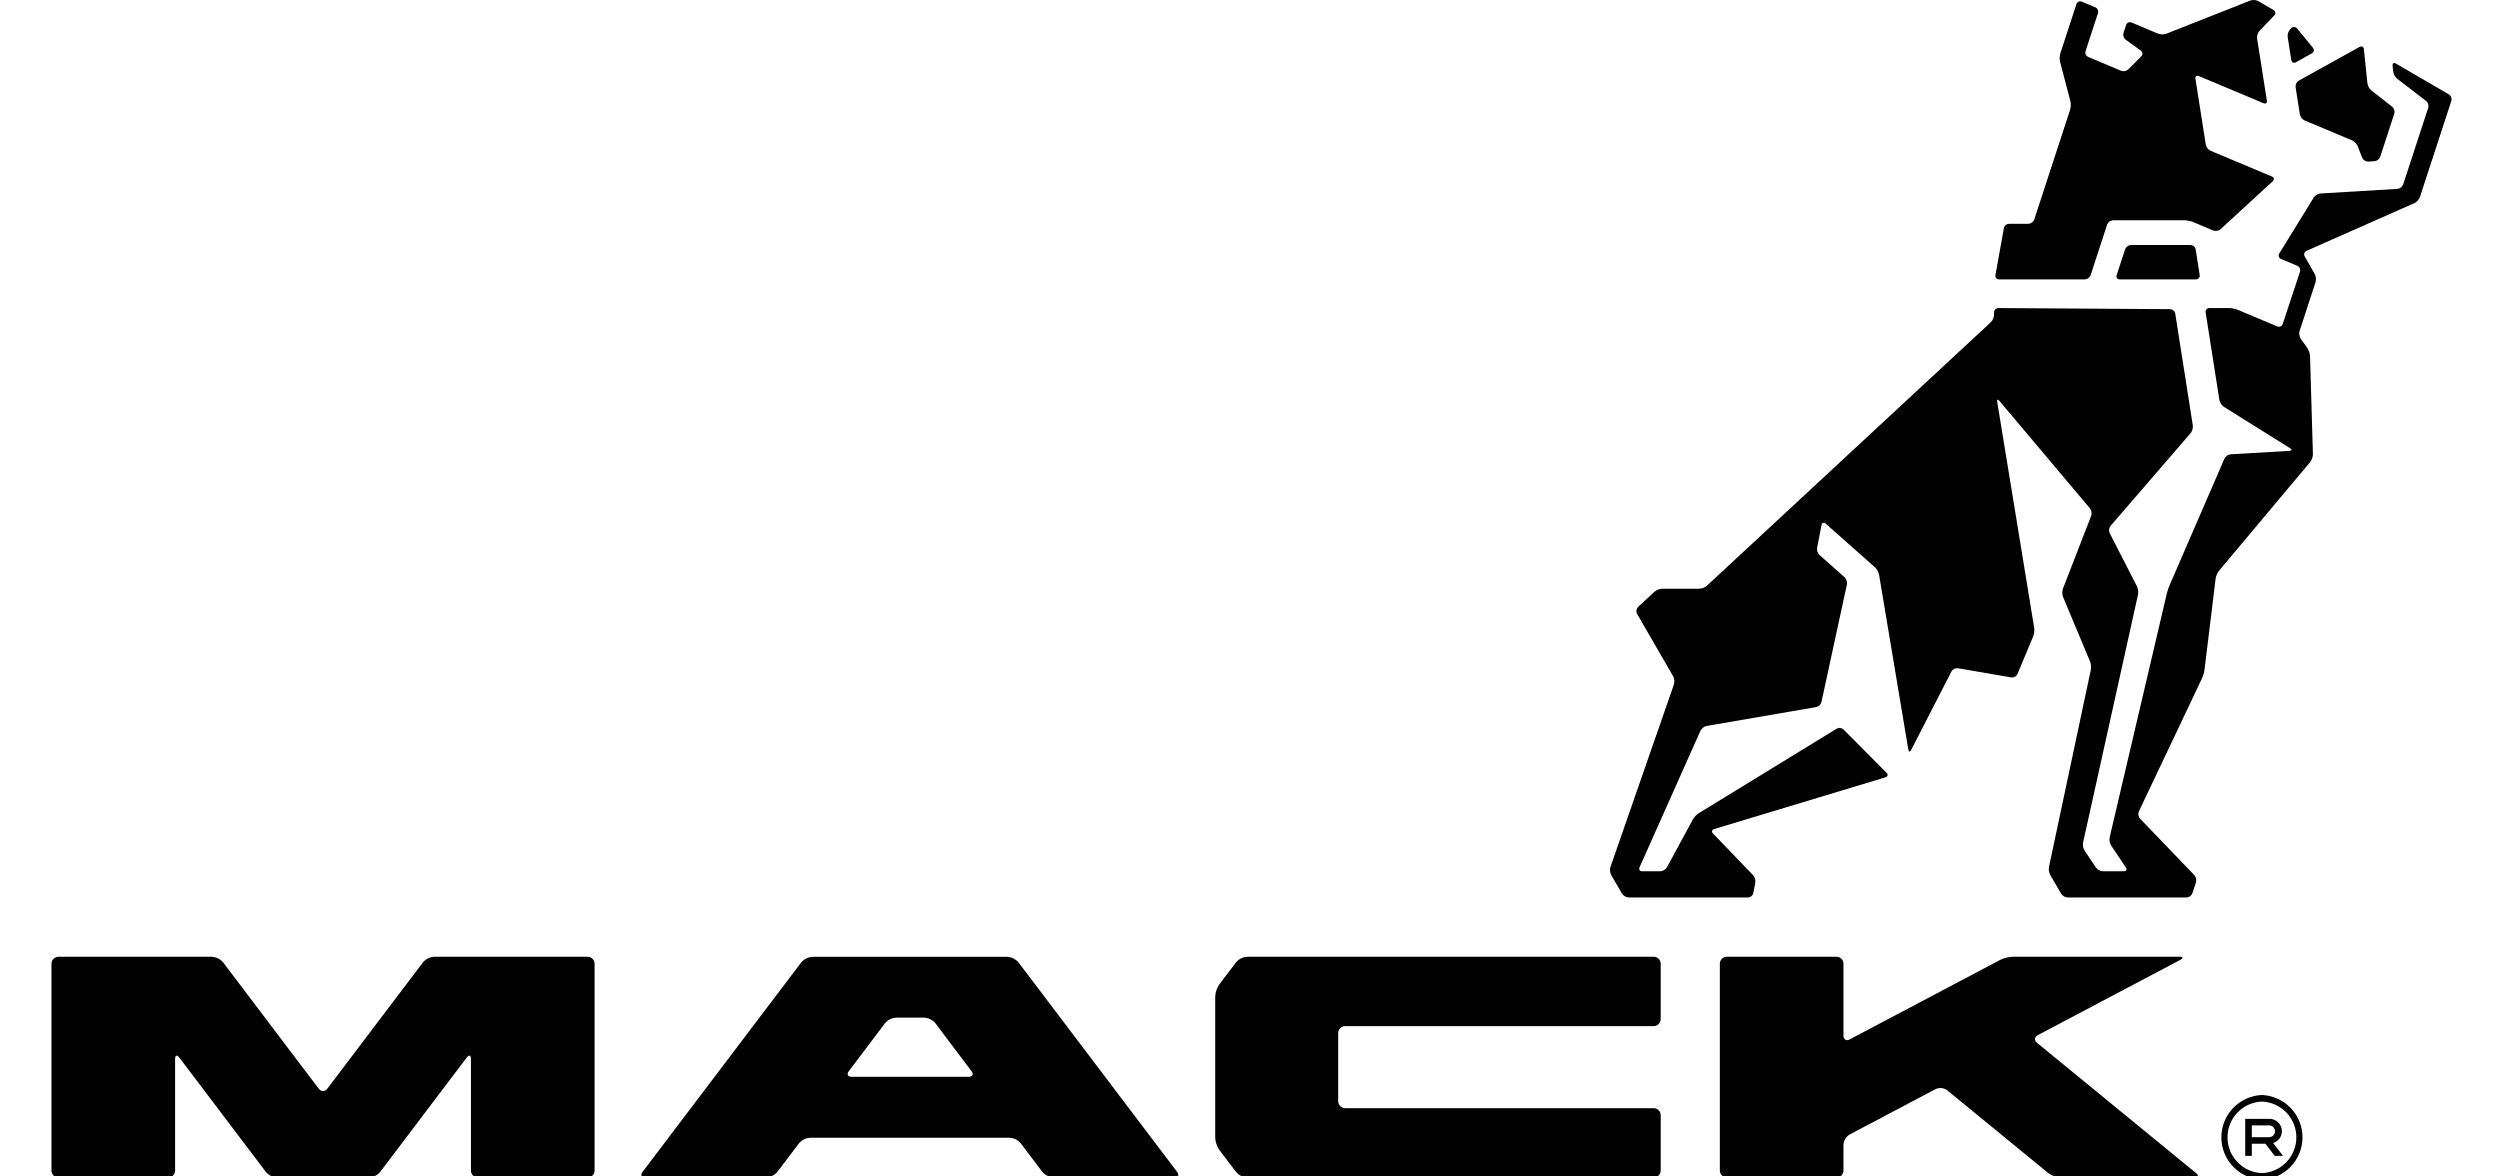 <svg width="340" height="160" viewBox="0 0 340 160" fill="none" xmlns="http://www.w3.org/2000/svg">
<g clip-path="url(#clip0)">
<path d="M310.341 153.851C310.341 153.629 310.297 153.409 310.211 153.203C310.126 152.998 310.001 152.812 309.844 152.655C309.686 152.498 309.5 152.374 309.294 152.289C309.089 152.205 308.869 152.161 308.647 152.162H305.35V157.202H306.247V155.55H308.093L309.363 157.202H310.493L309.145 155.449C309.487 155.343 309.788 155.132 310.003 154.845C310.218 154.558 310.336 154.21 310.341 153.851ZM306.247 154.655V153.05H308.647C308.851 153.063 309.042 153.154 309.181 153.303C309.321 153.452 309.399 153.648 309.399 153.852C309.399 154.057 309.321 154.253 309.181 154.402C309.042 154.551 308.851 154.642 308.647 154.655H306.247Z" fill="#010101"/>
<path d="M307.622 148.919C306.138 148.981 304.735 149.615 303.707 150.688C302.679 151.761 302.105 153.19 302.105 154.677C302.105 156.164 302.679 157.593 303.707 158.666C304.735 159.739 306.138 160.373 307.622 160.435C309.106 160.373 310.509 159.739 311.537 158.666C312.565 157.593 313.139 156.164 313.139 154.677C313.139 153.19 312.565 151.761 311.537 150.688C310.509 149.615 309.106 148.981 307.622 148.919ZM307.622 159.543C306.364 159.497 305.173 158.963 304.3 158.056C303.427 157.149 302.939 155.938 302.939 154.678C302.939 153.419 303.427 152.208 304.3 151.301C305.173 150.394 306.364 149.86 307.622 149.814C308.88 149.86 310.07 150.394 310.944 151.301C311.817 152.208 312.305 153.419 312.305 154.678C312.305 155.938 311.817 157.149 310.944 158.056C310.07 158.963 308.88 159.497 307.622 159.543ZM79.916 130.119H59.048C58.757 130.136 58.473 130.211 58.212 130.34C57.951 130.47 57.718 130.651 57.529 130.872L44.503 148.078C44.191 148.488 43.67 148.488 43.361 148.078L30.335 130.872C30.145 130.651 29.913 130.47 29.652 130.34C29.391 130.211 29.107 130.136 28.816 130.119H7.955C7.83 130.118 7.706 130.142 7.59 130.19C7.475 130.237 7.37 130.307 7.281 130.395C7.192 130.483 7.122 130.588 7.074 130.703C7.025 130.819 7 130.942 7 131.067V159.197C7 159.718 7.427 160.142 7.955 160.142H22.866C22.99 160.143 23.113 160.119 23.228 160.071C23.343 160.024 23.448 159.954 23.536 159.867C23.624 159.779 23.694 159.674 23.742 159.559C23.789 159.444 23.814 159.321 23.814 159.197V144.027C23.814 143.502 24.076 143.418 24.385 143.828L36.167 159.392C36.358 159.614 36.592 159.795 36.855 159.924C37.118 160.053 37.404 160.127 37.697 160.142H50.171C50.462 160.126 50.748 160.051 51.01 159.923C51.272 159.794 51.506 159.613 51.697 159.392L63.475 143.828C63.788 143.418 64.047 143.502 64.047 144.027V159.197C64.047 159.718 64.474 160.142 64.998 160.142H79.916C80.167 160.142 80.407 160.043 80.585 159.866C80.763 159.688 80.863 159.448 80.864 159.197V131.067C80.864 130.816 80.764 130.575 80.586 130.397C80.408 130.219 80.167 130.119 79.916 130.119ZM224.907 130.119H169.622C169.332 130.135 169.047 130.21 168.787 130.34C168.526 130.469 168.294 130.65 168.106 130.872L165.847 133.846C165.498 134.348 165.298 134.938 165.269 135.549V154.709C165.269 155.234 165.528 156.001 165.847 156.418L168.106 159.385C168.293 159.609 168.524 159.792 168.785 159.922C169.046 160.052 169.331 160.127 169.622 160.142H224.907C225.159 160.141 225.4 160.041 225.578 159.862C225.755 159.684 225.855 159.442 225.855 159.19V151.661C225.855 151.409 225.755 151.168 225.578 150.99C225.4 150.812 225.159 150.712 224.907 150.712H182.943C182.692 150.71 182.451 150.609 182.274 150.431C182.096 150.253 181.996 150.011 181.995 149.76V140.498C181.995 139.976 182.426 139.552 182.943 139.552H224.907C225.159 139.551 225.399 139.45 225.577 139.271C225.754 139.093 225.854 138.852 225.855 138.6V131.067C225.854 130.816 225.754 130.575 225.577 130.398C225.399 130.22 225.158 130.12 224.907 130.119ZM277.04 141.83C276.636 141.5 276.677 141.026 277.14 140.78L296.502 130.553C296.969 130.311 296.922 130.115 296.398 130.115H273.803C273.278 130.115 272.475 130.311 272.011 130.553L251.547 141.362C251.089 141.605 250.71 141.372 250.71 140.851V131.061C250.709 130.81 250.608 130.569 250.431 130.392C250.253 130.215 250.012 130.115 249.762 130.115H234.847C234.596 130.115 234.356 130.215 234.178 130.392C234 130.569 233.9 130.81 233.899 131.061V159.19C233.899 159.718 234.326 160.142 234.847 160.142H249.762C250.013 160.141 250.254 160.041 250.432 159.862C250.61 159.684 250.71 159.442 250.71 159.19V155.688C250.726 155.405 250.811 155.131 250.957 154.888C251.102 154.646 251.305 154.442 251.547 154.295L263.251 148.115C263.503 148 263.781 147.954 264.056 147.982C264.331 148.011 264.594 148.112 264.817 148.276L278.569 159.54C279.06 159.901 279.645 160.11 280.253 160.142H298.445C298.966 160.142 299.067 159.87 298.664 159.54L277.04 141.83ZM138.516 130.886C138.326 130.664 138.094 130.482 137.833 130.352C137.572 130.222 137.287 130.146 136.996 130.129H110.488C110.197 130.146 109.912 130.222 109.651 130.352C109.39 130.482 109.158 130.664 108.969 130.886L87.385 159.385C87.072 159.802 87.24 160.142 87.761 160.142L104.192 160.129C104.483 160.112 104.768 160.036 105.029 159.908C105.291 159.779 105.524 159.599 105.715 159.378L108.659 155.493C108.848 155.27 109.08 155.087 109.341 154.957C109.602 154.827 109.887 154.752 110.179 154.736H137.305C137.597 154.752 137.882 154.828 138.143 154.958C138.404 155.088 138.636 155.27 138.825 155.493L141.763 159.378C142.082 159.786 142.771 160.129 143.289 160.129L159.716 160.142C160.237 160.142 160.412 159.802 160.092 159.385L138.516 130.886ZM131.749 146.443H115.816C115.295 146.443 115.127 146.096 115.436 145.682L120.36 139.159C120.549 138.935 120.78 138.752 121.042 138.622C121.303 138.491 121.588 138.415 121.88 138.398H125.685C126.213 138.398 126.892 138.742 127.211 139.159L132.125 145.682C132.445 146.096 132.27 146.443 131.749 146.443ZM271.873 37.996H283.541C283.713 37.988 283.879 37.929 284.018 37.828C284.157 37.726 284.263 37.586 284.324 37.424L286.576 30.531C286.638 30.368 286.746 30.228 286.887 30.126C287.028 30.024 287.196 29.966 287.369 29.959H297.08C297.413 29.959 297.934 30.063 298.24 30.187L300.993 31.348C301.296 31.473 301.749 31.399 301.991 31.173L309.094 24.646C309.339 24.424 309.286 24.135 308.983 24.004L300.633 20.502C300.47 20.422 300.327 20.306 300.215 20.162C300.103 20.019 300.026 19.852 299.988 19.674L298.579 10.704C298.532 10.382 298.737 10.22 299.04 10.345L307.834 14.035C308.136 14.166 308.344 14.002 308.294 13.672L306.966 5.231C306.948 5.046 306.967 4.86 307.023 4.683C307.078 4.506 307.169 4.342 307.289 4.201L309.302 2.095C309.531 1.86 309.484 1.527 309.202 1.362L307.131 0.151C306.965 0.067 306.783 0.017 306.598 0.004C306.412 -0.01 306.225 0.014 306.049 0.073L294.606 4.591C294.243 4.711 293.85 4.705 293.49 4.575L289.89 3.061C289.82 3.03 289.743 3.015 289.666 3.016C289.59 3.018 289.514 3.035 289.444 3.067C289.374 3.1 289.312 3.146 289.262 3.204C289.211 3.262 289.173 3.33 289.151 3.404L288.798 4.477C288.697 4.793 288.831 5.207 289.094 5.399L291.147 6.883C291.21 6.924 291.263 6.98 291.301 7.044C291.34 7.109 291.363 7.182 291.369 7.257C291.375 7.332 291.364 7.408 291.337 7.478C291.309 7.549 291.267 7.612 291.211 7.663L289.453 9.429C289.322 9.547 289.162 9.628 288.99 9.663C288.817 9.698 288.638 9.686 288.472 9.628L284.004 7.747C283.856 7.681 283.736 7.563 283.669 7.415C283.601 7.267 283.59 7.099 283.638 6.943L285.322 1.799C285.371 1.644 285.361 1.476 285.294 1.328C285.227 1.179 285.108 1.061 284.959 0.995L283.134 0.225C283.063 0.195 282.987 0.18 282.911 0.181C282.834 0.182 282.759 0.199 282.689 0.231C282.62 0.263 282.557 0.309 282.507 0.367C282.456 0.424 282.418 0.491 282.394 0.564L280.203 7.263C280.097 7.639 280.086 8.035 280.169 8.417L281.574 13.769C281.654 14.152 281.642 14.547 281.537 14.923L276.653 29.864C276.592 30.027 276.484 30.168 276.344 30.269C276.203 30.371 276.036 30.429 275.863 30.436H273.231C273.064 30.442 272.904 30.503 272.776 30.611C272.648 30.72 272.561 30.868 272.529 31.032L271.379 37.404C271.363 37.477 271.364 37.552 271.382 37.624C271.399 37.697 271.433 37.764 271.481 37.821C271.529 37.879 271.589 37.924 271.657 37.954C271.725 37.984 271.799 37.999 271.873 37.996ZM312.237 8.471L314.412 7.256C314.479 7.223 314.538 7.175 314.583 7.116C314.629 7.056 314.659 6.987 314.674 6.914C314.688 6.84 314.684 6.765 314.664 6.693C314.644 6.621 314.607 6.554 314.556 6.499L312.402 3.871C312.355 3.811 312.296 3.761 312.228 3.726C312.16 3.691 312.085 3.672 312.009 3.669C311.932 3.666 311.856 3.68 311.786 3.71C311.716 3.739 311.653 3.784 311.602 3.841L311.45 3.999C311.328 4.139 311.235 4.302 311.179 4.48C311.123 4.657 311.104 4.844 311.124 5.029L311.615 8.164C311.669 8.491 311.945 8.629 312.237 8.471ZM312.2 11.858L312.782 15.553C312.818 15.731 312.895 15.899 313.007 16.043C313.119 16.186 313.263 16.302 313.427 16.38L319.867 19.085C320.17 19.216 320.523 19.576 320.644 19.882L321.259 21.454C321.33 21.611 321.444 21.744 321.589 21.838C321.734 21.931 321.903 21.98 322.076 21.978L322.923 21.925C323.098 21.907 323.264 21.84 323.403 21.733C323.543 21.627 323.65 21.483 323.713 21.319L325.622 15.458C325.669 15.291 325.668 15.113 325.618 14.946C325.568 14.78 325.471 14.63 325.34 14.516L322.499 12.296C322.217 12.043 322.029 11.701 321.968 11.327L321.491 6.684C321.454 6.358 321.192 6.22 320.899 6.378L312.63 10.97C312.482 11.063 312.363 11.195 312.287 11.352C312.211 11.509 312.181 11.685 312.2 11.858Z" fill="#010101"/>
<path d="M333.054 12.841L325.844 8.645C325.562 8.474 325.357 8.612 325.39 8.941L325.478 9.749C325.539 10.125 325.732 10.468 326.022 10.714L329.945 13.729C330.079 13.84 330.178 13.988 330.23 14.155C330.282 14.321 330.285 14.499 330.237 14.668L326.832 25.08C326.77 25.244 326.664 25.387 326.526 25.493C326.388 25.6 326.223 25.667 326.049 25.686L315.582 26.315C315.399 26.336 315.223 26.395 315.065 26.49C314.907 26.585 314.772 26.712 314.667 26.863L309.981 34.477C309.94 34.54 309.914 34.612 309.904 34.687C309.895 34.761 309.902 34.837 309.926 34.909C309.949 34.981 309.988 35.046 310.041 35.101C310.093 35.155 310.156 35.197 310.227 35.224L312.432 36.149C312.741 36.277 312.903 36.64 312.798 36.953L310.452 44.059C310.428 44.132 310.389 44.199 310.338 44.256C310.286 44.313 310.223 44.359 310.153 44.391C310.082 44.422 310.006 44.438 309.929 44.438C309.852 44.439 309.776 44.423 309.706 44.392L304.328 42.131C303.957 41.991 303.567 41.911 303.171 41.895H300.475C300.4 41.892 300.325 41.906 300.256 41.937C300.187 41.967 300.126 42.012 300.077 42.07C300.028 42.127 299.993 42.195 299.974 42.268C299.955 42.34 299.953 42.417 299.968 42.491L301.837 54.411C301.92 54.779 302.135 55.105 302.442 55.326L311.464 60.968C311.743 61.143 311.703 61.301 311.373 61.318L303.366 61.785C303.188 61.805 303.018 61.868 302.871 61.971C302.725 62.073 302.606 62.211 302.526 62.371L295.07 79.576C294.936 79.875 294.764 80.387 294.69 80.71L286.909 113.899C286.843 114.272 286.914 114.657 287.107 114.982L289.124 117.987C289.309 118.263 289.188 118.488 288.855 118.488H285.978C285.795 118.477 285.618 118.427 285.457 118.34C285.296 118.254 285.156 118.133 285.046 117.987L283.5 115.686C283.308 115.359 283.236 114.976 283.295 114.602L290.771 80.858C290.835 80.477 290.784 80.085 290.623 79.734L286.919 72.507C286.845 72.348 286.817 72.171 286.837 71.996C286.858 71.822 286.927 71.656 287.036 71.518L297.921 58.912C298.154 58.615 298.262 58.238 298.223 57.862L295.833 42.645C295.802 42.482 295.716 42.334 295.589 42.225C295.463 42.116 295.304 42.053 295.137 42.047L271.789 41.895C271.71 41.894 271.632 41.909 271.559 41.939C271.486 41.968 271.42 42.012 271.364 42.067C271.308 42.123 271.264 42.189 271.233 42.261C271.203 42.334 271.187 42.412 271.187 42.491V42.814C271.169 43.192 271.013 43.551 270.75 43.823L232.134 79.66C231.84 79.905 231.474 80.048 231.092 80.067H226.043C225.662 80.087 225.297 80.231 225.005 80.478L222.779 82.543C222.659 82.663 222.58 82.818 222.554 82.986C222.528 83.153 222.556 83.325 222.635 83.475L227.553 91.98C227.722 92.318 227.759 92.707 227.657 93.07L219.018 117.919C218.915 118.283 218.953 118.673 219.126 119.01L220.595 121.533C220.694 121.684 220.828 121.81 220.985 121.901C221.142 121.991 221.318 122.044 221.499 122.054H237.734C237.901 122.048 238.061 121.986 238.19 121.88C238.319 121.774 238.409 121.628 238.447 121.465L238.723 120.049C238.748 119.868 238.735 119.683 238.683 119.507C238.631 119.331 238.543 119.169 238.424 119.03L232.971 113.357C232.739 113.122 232.81 112.846 233.129 112.752L256.427 105.714C256.74 105.613 256.811 105.347 256.579 105.111L250.723 99.214C250.599 99.097 250.441 99.024 250.272 99.004C250.104 98.984 249.933 99.019 249.785 99.103L231.032 110.595C230.705 110.813 230.432 111.102 230.232 111.44L226.699 117.96C226.604 118.113 226.474 118.241 226.32 118.333C226.165 118.425 225.991 118.478 225.812 118.488L223.337 118.495C223.008 118.495 222.847 118.246 222.985 117.94L231.264 99.379C231.349 99.216 231.468 99.074 231.613 98.962C231.758 98.85 231.926 98.771 232.104 98.729L246.999 96.162C247.169 96.124 247.326 96.039 247.453 95.918C247.58 95.798 247.671 95.645 247.718 95.476L251.18 79.482C251.207 79.304 251.192 79.122 251.136 78.951C251.08 78.779 250.984 78.624 250.857 78.496L247.459 75.488C247.331 75.361 247.233 75.205 247.176 75.033C247.118 74.861 247.101 74.679 247.126 74.499L247.731 71.407C247.792 71.081 248.044 70.993 248.293 71.216L254.999 77.154C255.274 77.423 255.466 77.766 255.55 78.143L259.533 101.949C259.59 102.272 259.758 102.302 259.91 102.006L265.402 91.314C265.488 91.165 265.615 91.044 265.769 90.967C265.923 90.89 266.096 90.859 266.266 90.88L273.544 92.132C273.711 92.154 273.882 92.122 274.03 92.04C274.178 91.958 274.296 91.831 274.367 91.677L276.515 86.547C276.651 86.181 276.699 85.788 276.653 85.4L271.618 54.639C271.564 54.316 271.692 54.256 271.91 54.508L284.23 69.133C284.339 69.276 284.411 69.443 284.441 69.62C284.471 69.797 284.457 69.978 284.401 70.149L280.559 80.06C280.441 80.424 280.445 80.817 280.572 81.177L284.246 89.958C284.371 90.261 284.418 90.776 284.351 91.102L278.66 117.903C278.6 118.282 278.663 118.67 278.841 119.01L280.31 121.533C280.475 121.819 280.882 122.054 281.208 122.054H297.373C297.546 122.046 297.714 121.988 297.854 121.886C297.995 121.785 298.104 121.644 298.166 121.482L298.65 120.012C298.698 119.839 298.702 119.657 298.663 119.483C298.624 119.308 298.542 119.145 298.425 119.01L291.043 111.335C290.929 111.203 290.853 111.041 290.825 110.868C290.797 110.695 290.818 110.518 290.885 110.356L299.477 92.246C299.615 91.947 299.769 91.432 299.81 91.102L301.326 78.684C301.391 78.299 301.549 77.935 301.786 77.625L314.187 62.835C314.414 62.526 314.543 62.156 314.556 61.772L314.166 48.415C314.131 48.028 314.004 47.654 313.797 47.325L312.906 46.081C312.806 45.924 312.741 45.749 312.713 45.566C312.685 45.383 312.696 45.196 312.745 45.017L314.916 38.363C315.013 37.997 314.974 37.609 314.808 37.269L313.44 34.877C313.402 34.811 313.378 34.738 313.37 34.662C313.361 34.586 313.37 34.509 313.393 34.437C313.417 34.364 313.456 34.297 313.508 34.241C313.559 34.185 313.622 34.14 313.692 34.11L328.368 27.62C328.707 27.448 328.97 27.157 329.108 26.803L333.384 13.712C333.431 13.551 333.424 13.378 333.365 13.221C333.305 13.064 333.196 12.93 333.054 12.841Z" fill="#010101"/>
<path d="M297.917 33.323H289.806C289.633 33.33 289.466 33.388 289.325 33.49C289.185 33.592 289.077 33.732 289.016 33.895L287.867 37.424C287.759 37.74 287.944 37.996 288.277 37.996H298.65C298.979 37.996 299.215 37.727 299.158 37.4L298.61 33.918C298.579 33.755 298.494 33.607 298.368 33.499C298.242 33.39 298.083 33.328 297.917 33.323Z" fill="#010101"/>
</g>
<defs>
<clipPath id="clip0">
<rect width="340" height="160" fill="white"/>
</clipPath>
</defs>
</svg>
